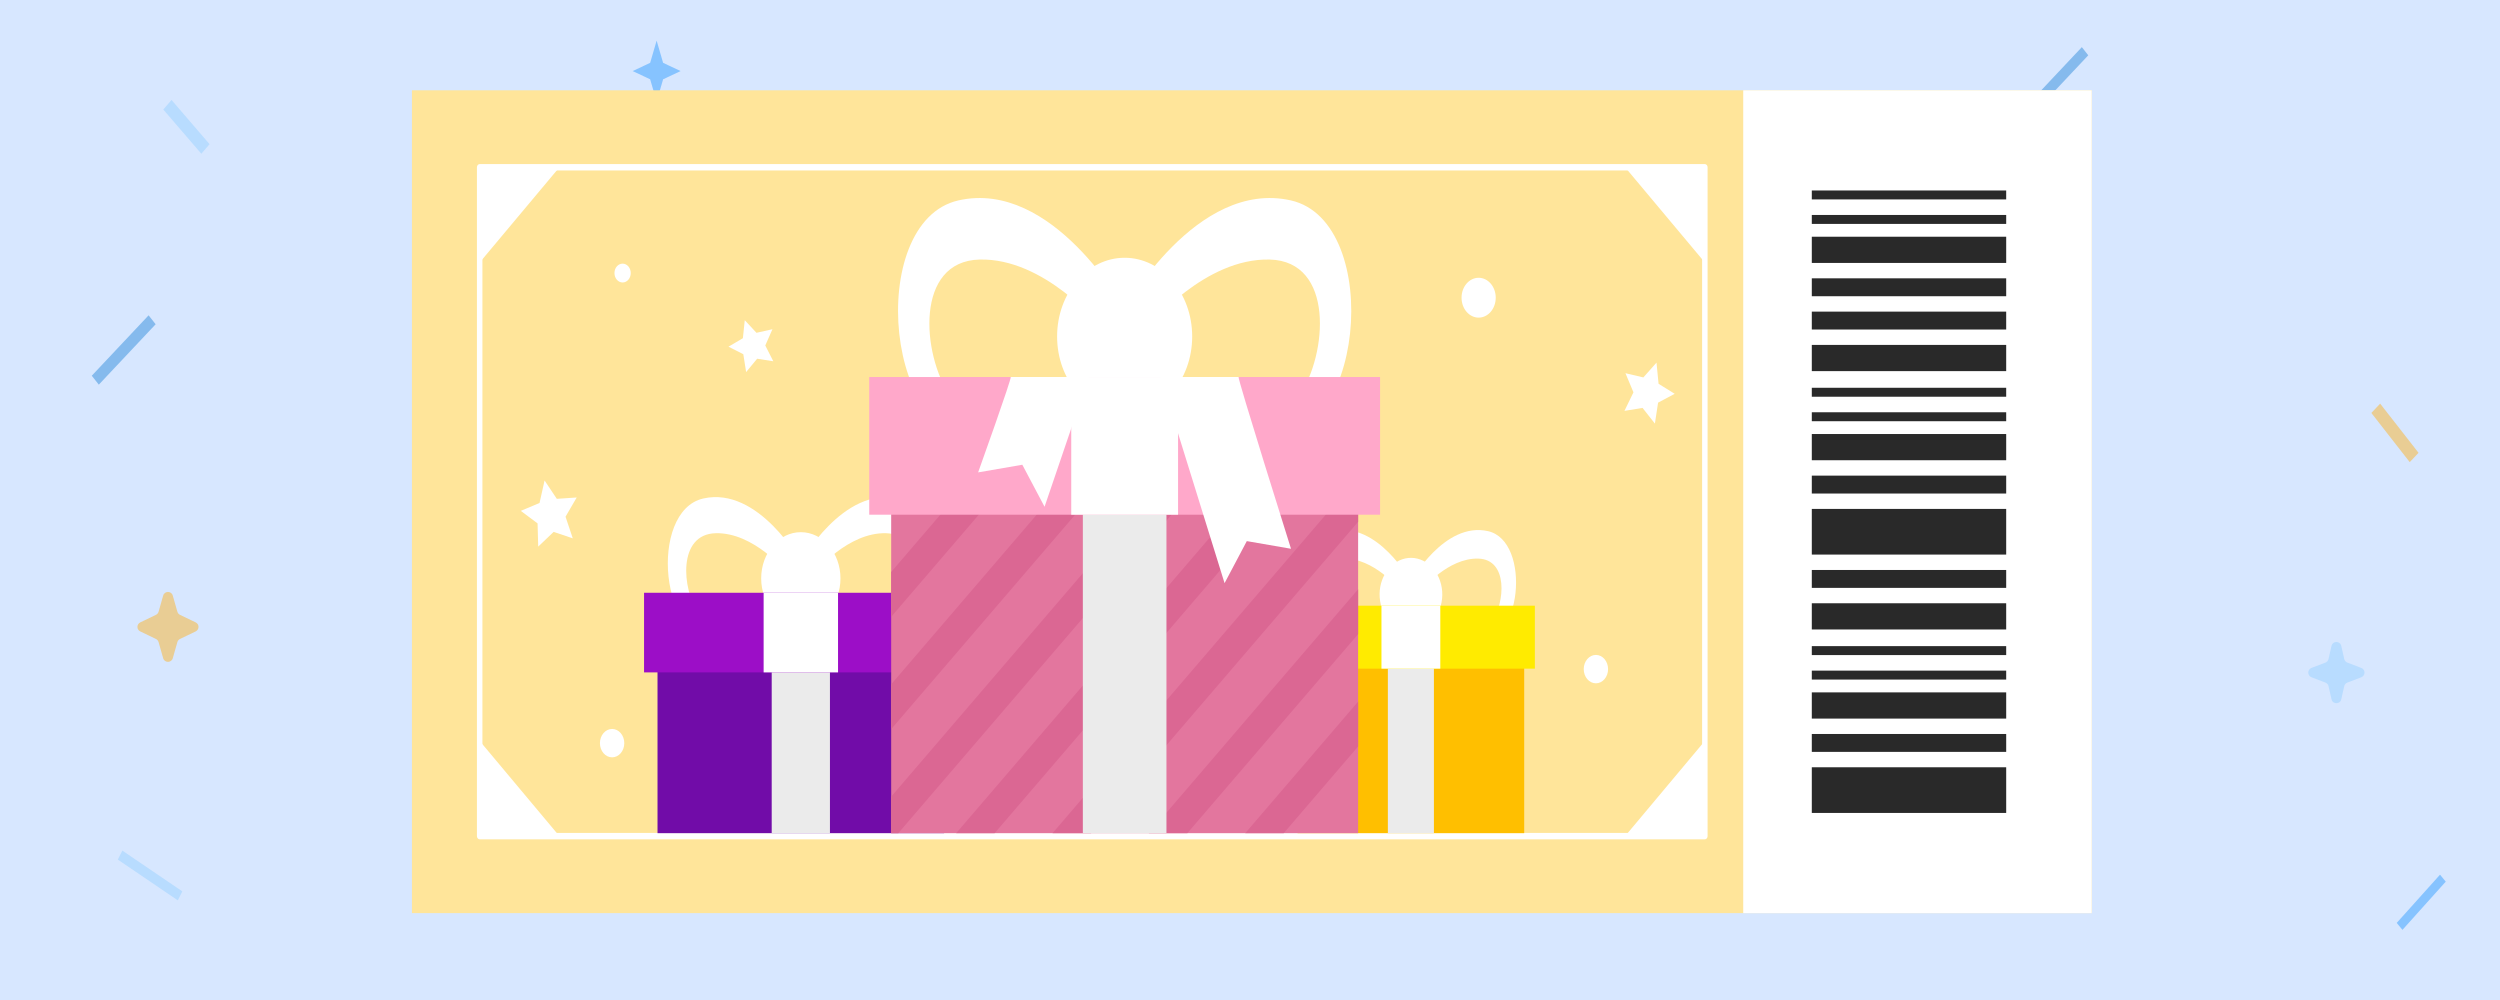<svg width="500" height="200" viewBox="0 0 500 200" fill="none" xmlns="http://www.w3.org/2000/svg">
<rect width="500" height="200" fill="#D7E7FF"/>
<g opacity="0.5">
<rect width="2.08" height="19.085" transform="matrix(0.618 0.787 -0.685 0.728 416.369 9.424)" fill="#338EDB"/>
<rect width="2.276" height="16.595" transform="matrix(-0.618 -0.787 -0.685 0.728 31.128 64.852)" fill="#338EDB"/>
<rect width="2.526" height="11.67" transform="matrix(0.652 -0.758 -0.652 -0.758 40.267 30.751)" fill="#99D1FF"/>
<rect width="2.015" height="14.511" transform="matrix(0.449 -0.894 0.827 0.562 23.561 171.919)" fill="#99D1FF"/>
<rect width="2.567" height="12.483" transform="matrix(0.687 -0.726 0.615 0.788 474.269 82.59)" fill="#FBB329"/>
<rect width="1.806" height="12.967" transform="matrix(0.635 0.772 -0.668 0.744 488.004 174.933)" fill="#369FFF"/>
<path d="M466.302 129.175C466.538 128.136 468.017 128.136 468.253 129.175L468.848 131.8C468.922 132.126 469.153 132.394 469.465 132.513L472.259 133.584C473.115 133.912 473.115 135.123 472.259 135.451L469.465 136.522C469.153 136.642 468.922 136.909 468.848 137.235L468.253 139.861C468.017 140.899 466.538 140.899 466.302 139.861L465.707 137.235C465.633 136.909 465.401 136.642 465.09 136.522L462.296 135.451C461.44 135.123 461.44 133.912 462.296 133.584L465.09 132.513C465.401 132.394 465.633 132.126 465.707 131.8L466.302 129.175Z" fill="#99D1FF"/>
<path d="M32.633 119.116C32.909 118.148 34.281 118.148 34.557 119.116L35.475 122.343C35.553 122.618 35.746 122.847 36.003 122.971L39.139 124.48C39.894 124.843 39.894 125.918 39.139 126.282L36.003 127.791C35.746 127.915 35.553 128.143 35.475 128.418L34.557 131.646C34.281 132.614 32.909 132.614 32.633 131.646L31.715 128.418C31.636 128.143 31.444 127.915 31.186 127.791L28.05 126.282C27.295 125.918 27.295 124.843 28.05 124.48L31.186 122.971C31.444 122.847 31.636 122.618 31.715 122.343L32.633 119.116Z" fill="#FBB329"/>
<path d="M292.668 22.72C292.941 21.747 294.32 21.747 294.593 22.72L295.277 25.156C295.354 25.431 295.545 25.66 295.801 25.785L298.333 27.02C299.082 27.385 299.082 28.452 298.333 28.817L295.801 30.053C295.545 30.178 295.354 30.407 295.277 30.681L294.593 33.117C294.32 34.09 292.941 34.09 292.668 33.117L291.984 30.681C291.907 30.407 291.716 30.178 291.46 30.053L288.928 28.817C288.179 28.452 288.179 27.385 288.928 27.02L291.46 25.785C291.716 25.66 291.907 25.431 291.984 25.156L292.668 22.72Z" fill="#FBB329"/>
<path d="M131.327 8.122L132.623 12.568L136.126 14.213L132.623 15.858L131.327 20.305L130.03 15.858L126.527 14.213L130.03 12.568L131.327 8.122Z" fill="#369FFF"/>
</g>
<mask id="mask0_9837_5972" style="mask-type:alpha" maskUnits="userSpaceOnUse" x="79" y="15" width="343" height="171">
<rect x="79" y="15.229" width="343" height="170.558" fill="#D9D9D9"/>
</mask>
<g mask="url(#mask0_9837_5972)">
<g filter="url(#filter0_d_9837_5972)">
<path d="M416.338 16.06H80.388V180.624H416.338V16.06Z" fill="#FFE59A"/>
<path d="M416.34 16.06H346.647V180.624H416.34V16.06Z" fill="white"/>
<path d="M338.969 165.866H93.934C93.632 165.866 93.386 165.58 93.386 165.227V31.457C93.386 31.104 93.632 30.817 93.934 30.817H338.969C339.272 30.817 339.518 31.104 339.518 31.457V165.227C339.518 165.58 339.272 165.866 338.969 165.866ZM94.483 164.587H338.42V32.097H94.483V164.587Z" fill="white"/>
<path d="M109.879 31.457H93.935V50.501L109.879 31.457Z" fill="white"/>
<path d="M338.97 50.501V31.456H323.025L338.97 50.501Z" fill="white"/>
<path d="M93.935 146.182V165.226H109.879L93.935 146.182Z" fill="white"/>
<path d="M323.025 165.226H338.97V146.182L323.025 165.226Z" fill="white"/>
<path d="M177.677 97.698C166.591 95.191 158.166 110.428 158.166 110.428V114.711V117.371C158.166 117.371 162.123 123.35 174.202 125.473C186.281 127.594 188.762 100.206 177.677 97.698ZM178.67 120.651C175.361 125.587 165.432 120.346 161.13 114.712V112.357C161.13 112.357 167.584 104.449 175.195 104.642C182.806 104.835 181.978 115.714 178.67 120.651Z" fill="white"/>
<path d="M142.129 125.472C154.208 123.351 158.165 117.372 158.165 117.372V114.712V110.428C158.165 110.428 149.741 95.192 138.655 97.699C127.568 100.206 130.051 127.594 142.129 125.472ZM141.137 104.642C148.748 104.449 155.201 112.357 155.201 112.357V114.712C150.899 120.346 140.97 125.587 137.662 120.651C134.353 115.714 133.525 104.834 141.137 104.642Z" fill="white"/>
<path d="M158.165 122.917C162.544 122.917 166.093 118.779 166.093 113.675C166.093 108.571 162.544 104.434 158.165 104.434C153.787 104.434 150.237 108.571 150.237 113.675C150.237 118.779 153.787 122.917 158.165 122.917Z" fill="white"/>
<path d="M186.826 122.497H129.503V164.635H186.826V122.497Z" fill="#710CA8"/>
<path d="M163.988 122.497H152.341V164.635H163.988V122.497Z" fill="#EBEBEB"/>
<path d="M189.521 116.554H126.81V132.478H189.521V116.554Z" fill="#9C0EC7"/>
<path d="M165.606 116.554H150.726V132.478H165.606V116.554Z" fill="white"/>
<path d="M295.604 104.229C286.838 102.246 280.177 114.294 280.177 114.294V117.681V119.785C280.177 119.785 283.306 124.512 292.857 126.19C302.408 127.869 304.37 106.212 295.604 104.229ZM296.39 122.378C293.774 126.281 285.923 122.136 282.521 117.682V115.82C282.521 115.82 287.624 109.567 293.642 109.72C299.66 109.872 299.006 118.474 296.39 122.378Z" fill="white"/>
<path d="M267.497 126.191C277.048 124.513 280.177 119.785 280.177 119.785V117.682V114.295C280.177 114.295 273.516 102.246 264.75 104.229C255.983 106.211 257.946 127.868 267.497 126.191ZM266.711 109.719C272.73 109.567 277.832 115.819 277.832 115.819V117.681C274.431 122.135 266.58 126.28 263.964 122.377C261.348 118.474 260.693 109.872 266.711 109.719Z" fill="white"/>
<path d="M281.943 123.894C285.267 122.765 287.176 118.709 286.207 114.834C285.239 110.959 281.759 108.733 278.435 109.863C275.111 110.992 273.201 115.048 274.17 118.923C275.139 122.798 278.619 125.024 281.943 123.894Z" fill="white"/>
<path d="M302.84 123.837H257.513V164.635H302.84V123.837Z" fill="#FFBF00"/>
<path d="M284.782 123.837H275.572V164.635H284.782V123.837Z" fill="#EBEBEB"/>
<path d="M304.971 119.138H255.384V131.73H304.971V119.138Z" fill="#FFEB00"/>
<path d="M286.06 119.138H274.294V131.73H286.06V119.138Z" fill="white"/>
<path d="M256.171 38.08C237.283 33.808 222.93 59.768 222.93 59.768V67.065V71.597C222.93 71.597 229.672 81.784 250.25 85.398C270.83 89.013 275.058 42.352 256.171 38.08ZM257.863 77.183C252.226 85.594 235.31 76.663 227.981 67.065V63.054C227.981 63.054 238.976 49.581 251.943 49.91C264.91 50.238 263.5 68.773 257.863 77.183Z" fill="white"/>
<path d="M195.609 85.398C216.188 81.784 222.93 71.597 222.93 71.597V67.065V59.768C222.93 59.768 208.576 33.808 189.689 38.08C170.802 42.352 175.031 89.013 195.609 85.398ZM193.918 49.909C206.885 49.58 217.879 63.053 217.879 63.053V67.064C210.55 76.662 193.635 85.593 187.998 77.183C182.361 68.773 180.95 50.238 193.918 49.909Z" fill="white"/>
<path d="M222.93 81.044C230.39 81.044 236.437 73.995 236.437 65.299C236.437 56.603 230.39 49.553 222.93 49.553C215.469 49.553 209.422 56.603 209.422 65.299C209.422 73.995 215.469 81.044 222.93 81.044Z" fill="white"/>
<path d="M269.625 86.612H176.235V164.636H269.625V86.612Z" fill="#E3769E"/>
<path d="M225.323 86.612H217.629L176.235 134.863V143.831L225.323 86.612Z" fill="#DB6793"/>
<path d="M176.235 121.368L206.052 86.612H198.358L176.235 112.399V121.368Z" fill="#DB6793"/>
<path d="M236.899 86.612L176.235 157.326V164.636H177.659L244.594 86.612H236.899Z" fill="#DB6793"/>
<path d="M269.626 102.359V93.391L208.507 164.636H216.201L269.626 102.359Z" fill="#DB6793"/>
<path d="M269.626 147.286V138.317L247.048 164.636H254.742L269.626 147.286Z" fill="#DB6793"/>
<path d="M269.625 124.824V115.854L227.775 164.636H235.47L269.625 124.824Z" fill="#DB6793"/>
<path d="M263.865 86.612H256.17L189.235 164.636H196.929L263.865 86.612Z" fill="#DB6793"/>
<path d="M231.29 86.612H214.569V164.636H231.29V86.612Z" fill="#EBEBEB"/>
<path d="M274.014 73.406H171.847V100.94H274.014V73.406Z" fill="#FFA8CA"/>
<path d="M233.611 73.405H212.249V100.939H233.611V73.405Z" fill="white"/>
<path d="M200.139 73.406C200.466 73.406 193.626 92.478 193.626 92.478L202.464 90.948L206.912 99.356L215.745 73.406H200.139Z" fill="white"/>
<path d="M245.722 73.406C245.395 73.406 256.199 107.753 256.199 107.753L247.361 106.223L242.913 114.631L230.115 73.406H245.722Z" fill="white"/>
<path d="M399.239 151.455H360.36V160.588H399.239V151.455Z" fill="#292929"/>
<path d="M399.239 144.796H360.36V148.376H399.239V144.796Z" fill="#292929"/>
<path d="M399.239 132.124H360.36V133.914H399.239V132.124Z" fill="#292929"/>
<path d="M399.239 136.476H360.36V141.718H399.239V136.476Z" fill="#292929"/>
<path d="M360.36 108.916H399.238V99.783H360.36V108.916Z" fill="#292929"/>
<path d="M360.36 115.575H399.238V111.995H360.36V115.575Z" fill="#292929"/>
<path d="M360.36 129.016H399.238V127.226H360.36V129.016Z" fill="#292929"/>
<path d="M360.36 123.895H399.238V118.653H360.36V123.895Z" fill="#292929"/>
<path d="M399.239 93.126H360.36V96.706H399.239V93.126Z" fill="#292929"/>
<path d="M399.239 80.453H360.36V82.243H399.239V80.453Z" fill="#292929"/>
<path d="M399.239 84.805H360.36V90.046H399.239V84.805Z" fill="#292929"/>
<path d="M360.36 63.904L399.238 63.904L399.238 60.324L360.36 60.324L360.36 63.904Z" fill="#292929"/>
<path d="M360.36 77.346H399.238V75.555H360.36V77.346Z" fill="#292929"/>
<path d="M399.239 53.665H360.36V57.245H399.239V53.665Z" fill="#292929"/>
<path d="M399.239 40.993H360.36V42.783H399.239V40.993Z" fill="#292929"/>
<path d="M399.239 45.345H360.36V50.587H399.239V45.345Z" fill="#292929"/>
<path d="M360.36 37.885H399.238V36.095H360.36V37.885Z" fill="#292929"/>
<path d="M360.36 72.224L399.238 72.224L399.238 66.982L360.36 66.982L360.36 72.224Z" fill="#292929"/>
<path d="M329.299 70.527L329.714 74.759L332.94 76.76L329.616 78.527L328.98 82.722L326.51 79.583L322.892 80.174L324.69 76.466L323.089 72.638L326.67 73.485L329.299 70.527Z" fill="white"/>
<path d="M106.916 94.098L109.363 97.766L113.342 97.496L111.106 101.341L112.555 105.669L108.727 104.378L105.643 107.323L105.513 102.679L102.158 100.172L105.907 98.593L106.916 94.098Z" fill="white"/>
<path d="M146.952 62.041L149.295 64.56L152.489 63.843L151.058 67.097L152.659 70.253L149.431 69.745L147.226 72.413L146.663 68.844L143.699 67.338L146.578 65.64L146.952 62.041Z" fill="white"/>
<path d="M319.616 131.823C319.616 133.391 318.526 134.663 317.181 134.663C315.835 134.663 314.745 133.392 314.745 131.823C314.745 130.255 315.835 128.984 317.181 128.984C318.526 128.984 319.616 130.255 319.616 131.823Z" fill="white"/>
<path d="M124.15 52.613C124.15 53.654 123.42 54.498 122.521 54.498C121.621 54.498 120.892 53.654 120.892 52.613C120.892 51.571 121.621 50.727 122.521 50.727C123.42 50.727 124.15 51.571 124.15 52.613Z" fill="white"/>
<path d="M120.422 149.469C121.767 149.469 122.858 148.197 122.858 146.629C122.858 145.061 121.767 143.79 120.422 143.79C119.077 143.79 117.986 145.061 117.986 146.629C117.986 148.197 119.077 149.469 120.422 149.469Z" fill="white"/>
<path d="M297.147 57.541C297.147 59.742 295.616 61.526 293.728 61.526C291.84 61.526 290.31 59.742 290.31 57.541C290.31 55.34 291.84 53.555 293.728 53.555C295.616 53.555 297.147 55.339 297.147 57.541Z" fill="white"/>
</g>
</g>
<defs>
<filter id="filter0_d_9837_5972" x="78.388" y="14.06" width="343.952" height="172.564" filterUnits="userSpaceOnUse" color-interpolation-filters="sRGB">
<feFlood flood-opacity="0" result="BackgroundImageFix"/>
<feColorMatrix in="SourceAlpha" type="matrix" values="0 0 0 0 0 0 0 0 0 0 0 0 0 0 0 0 0 0 127 0" result="hardAlpha"/>
<feOffset dx="2" dy="2"/>
<feGaussianBlur stdDeviation="2"/>
<feComposite in2="hardAlpha" operator="out"/>
<feColorMatrix type="matrix" values="0 0 0 0 0 0 0 0 0 0 0 0 0 0 0 0 0 0 0.25 0"/>
<feBlend mode="normal" in2="BackgroundImageFix" result="effect1_dropShadow_9837_5972"/>
<feBlend mode="normal" in="SourceGraphic" in2="effect1_dropShadow_9837_5972" result="shape"/>
</filter>
</defs>
</svg>
